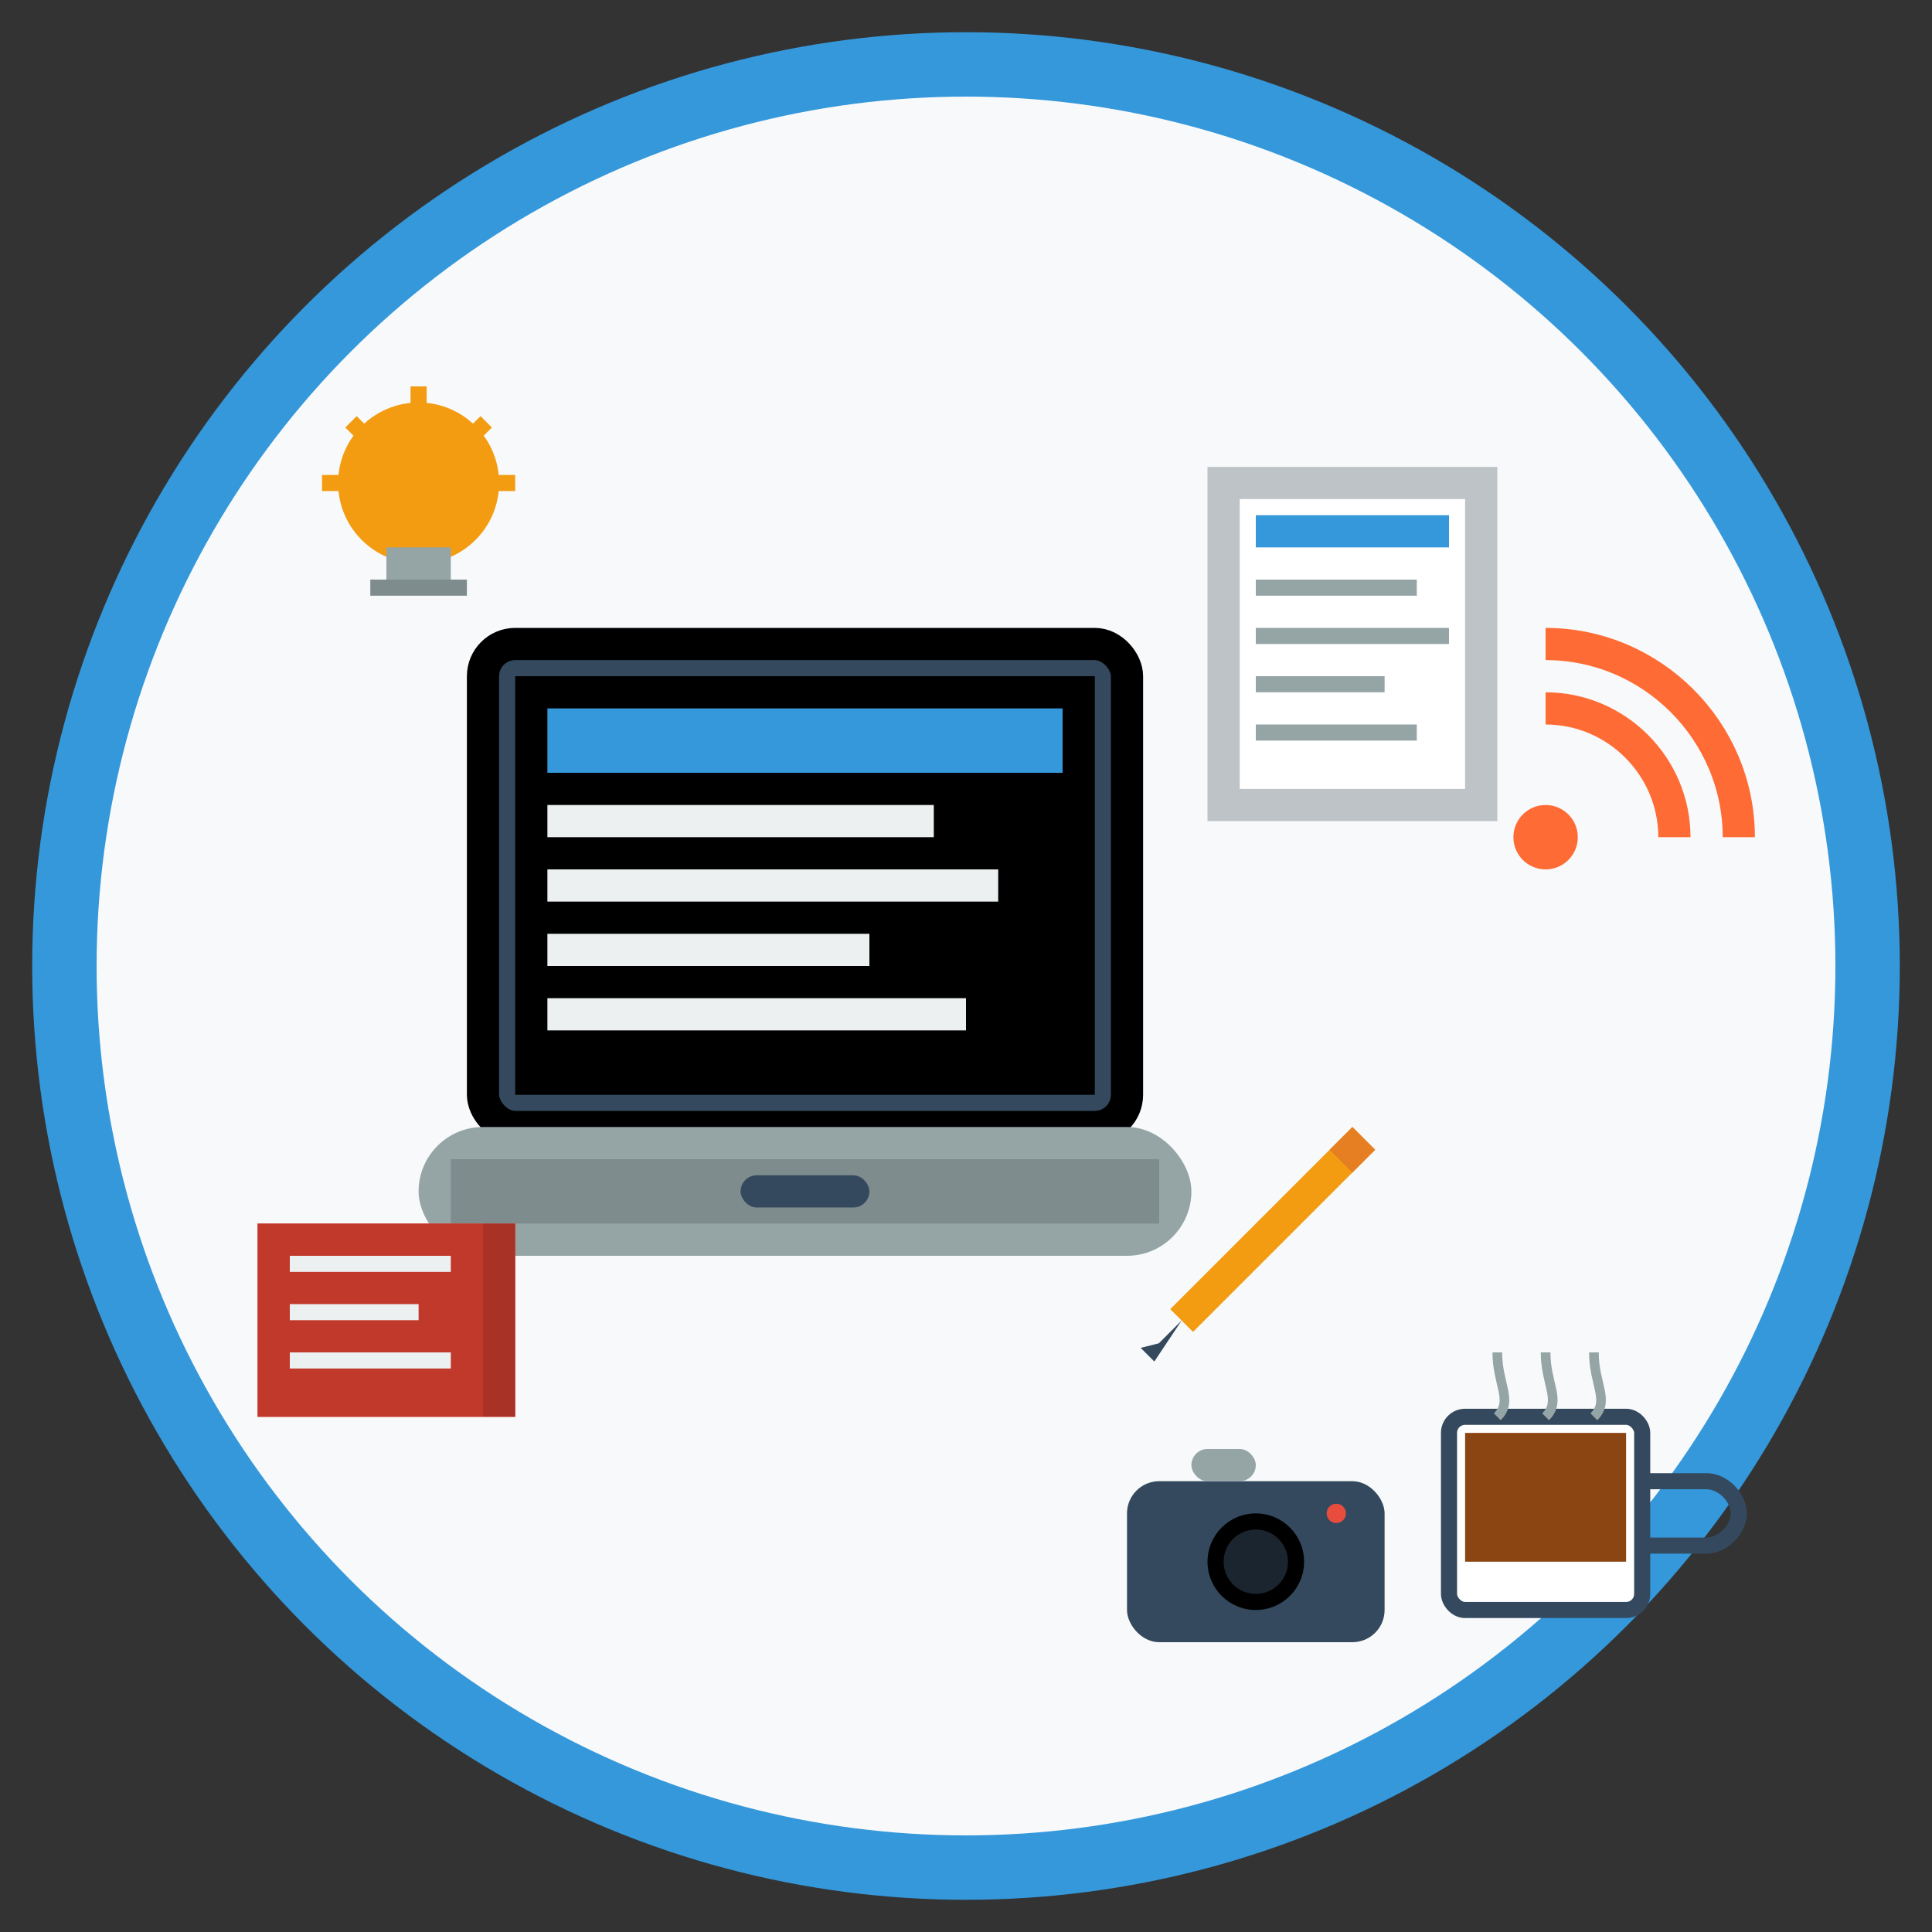<svg width="60" height="60" viewBox="0 0 60 60" fill="none" xmlns="http://www.w3.org/2000/svg">
  <rect x="0" y="0" width="60" height="60" fill="#333333" stroke="none"/>
  <!-- Background -->
  <circle cx="30" cy="30" r="28" fill="#f8f9fa" stroke="#3498db" stroke-width="2"/>
  
  <!-- Laptop/Computer -->
  <g transform="translate(15,20)">
    <!-- Screen -->
    <rect x="0" y="0" width="20" height="15" rx="1" fill="#34495e" stroke="#000" stroke-width="1"/>
    <rect x="1" y="1" width="18" height="13" fill="#000"/>
    
    <!-- Screen Content -->
    <rect x="2" y="2" width="16" height="2" fill="#3498db"/>
    <rect x="2" y="5" width="12" height="1" fill="#ecf0f1"/>
    <rect x="2" y="7" width="14" height="1" fill="#ecf0f1"/>
    <rect x="2" y="9" width="10" height="1" fill="#ecf0f1"/>
    <rect x="2" y="11" width="13" height="1" fill="#ecf0f1"/>
    
    <!-- Keyboard Base -->
    <rect x="-2" y="15" width="24" height="4" rx="2" fill="#95a5a6"/>
    <rect x="-1" y="16" width="22" height="2" fill="#7f8c8d"/>
    
    <!-- Trackpad -->
    <rect x="8" y="16.5" width="4" height="1" rx="0.5" fill="#34495e"/>
  </g>
  
  <!-- Floating Elements -->
  <!-- Document -->
  <g transform="translate(38,15)">
    <rect x="0" y="0" width="8" height="10" fill="white" stroke="#bdc3c7" stroke-width="1"/>
    <rect x="1" y="1" width="6" height="1" fill="#3498db"/>
    <rect x="1" y="3" width="5" height="0.5" fill="#95a5a6"/>
    <rect x="1" y="4.5" width="6" height="0.5" fill="#95a5a6"/>
    <rect x="1" y="6" width="4" height="0.5" fill="#95a5a6"/>
    <rect x="1" y="7.5" width="5" height="0.5" fill="#95a5a6"/>
  </g>
  
  <!-- Pen -->
  <g transform="translate(42,35) rotate(45)">
    <rect x="0" y="0" width="1" height="8" fill="#f39c12"/>
    <rect x="0" y="0" width="1" height="1" fill="#e67e22"/>
    <path d="M0.5 8L0.5 9L0.2 9.5L0.8 9.5Z" fill="#34495e"/>
  </g>
  
  <!-- Book -->
  <g transform="translate(8,38)">
    <rect x="0" y="0" width="8" height="6" fill="#e74c3c"/>
    <rect x="0" y="0" width="7" height="6" fill="#c0392b"/>
    <rect x="1" y="1" width="5" height="0.5" fill="#ecf0f1"/>
    <rect x="1" y="2.5" width="4" height="0.5" fill="#ecf0f1"/>
    <rect x="1" y="4" width="5" height="0.5" fill="#ecf0f1"/>
    <path d="M7 0L8 0L8 6L7 6Z" fill="#a93226"/>
  </g>
  
  <!-- Coffee Cup -->
  <g transform="translate(45,42)">
    <rect x="0" y="2" width="6" height="6" rx="0.5" fill="white" stroke="#34495e" stroke-width="0.5"/>
    <rect x="0.5" y="2.5" width="5" height="4" fill="#8b4513"/>
    <path d="M6 4L8 4C8.5 4 9 4.5 9 5S8.5 6 8 6L6 6" stroke="#34495e" stroke-width="0.5" fill="none"/>
    <!-- Steam -->
    <path d="M1.5 0C1.5 1 2 1.5 1.5 2" stroke="#95a5a6" stroke-width="0.3" fill="none"/>
    <path d="M3 0C3 1 3.5 1.5 3 2" stroke="#95a5a6" stroke-width="0.3" fill="none"/>
    <path d="M4.5 0C4.5 1 5 1.5 4.5 2" stroke="#95a5a6" stroke-width="0.3" fill="none"/>
  </g>
  
  <!-- Idea Bulb -->
  <g transform="translate(10,12)">
    <circle cx="3" cy="3" r="2.5" fill="#f39c12"/>
    <rect x="2" y="5" width="2" height="1" fill="#95a5a6"/>
    <rect x="1.5" y="6" width="3" height="0.5" fill="#7f8c8d"/>
    <!-- Light rays -->
    <path d="M3 0L3 1" stroke="#f39c12" stroke-width="0.5"/>
    <path d="M6 3L5 3" stroke="#f39c12" stroke-width="0.5"/>
    <path d="M0 3L1 3" stroke="#f39c12" stroke-width="0.5"/>
    <path d="M5.1 1.1L4.4 1.8" stroke="#f39c12" stroke-width="0.5"/>
    <path d="M0.9 1.1L1.6 1.8" stroke="#f39c12" stroke-width="0.5"/>
  </g>
  
  <!-- Camera -->
  <g transform="translate(35,45)">
    <rect x="0" y="1" width="8" height="5" rx="1" fill="#34495e"/>
    <circle cx="4" cy="3.5" r="1.5" fill="#000"/>
    <circle cx="4" cy="3.5" r="1" fill="#1a252f"/>
    <rect x="2" y="0" width="2" height="1" rx="0.5" fill="#95a5a6"/>
    <circle cx="6.5" cy="2" r="0.3" fill="#e74c3c"/>
  </g>
  
  <!-- RSS/Blog Symbol -->
  <g transform="translate(48,20)">
    <circle cx="0" cy="6" r="1" fill="#ff6b35"/>
    <path d="M0 0C3.3 0 6 2.7 6 6" stroke="#ff6b35" stroke-width="1" fill="none"/>
    <path d="M0 2C2.2 2 4 3.8 4 6" stroke="#ff6b35" stroke-width="1" fill="none"/>
  </g>
</svg>

